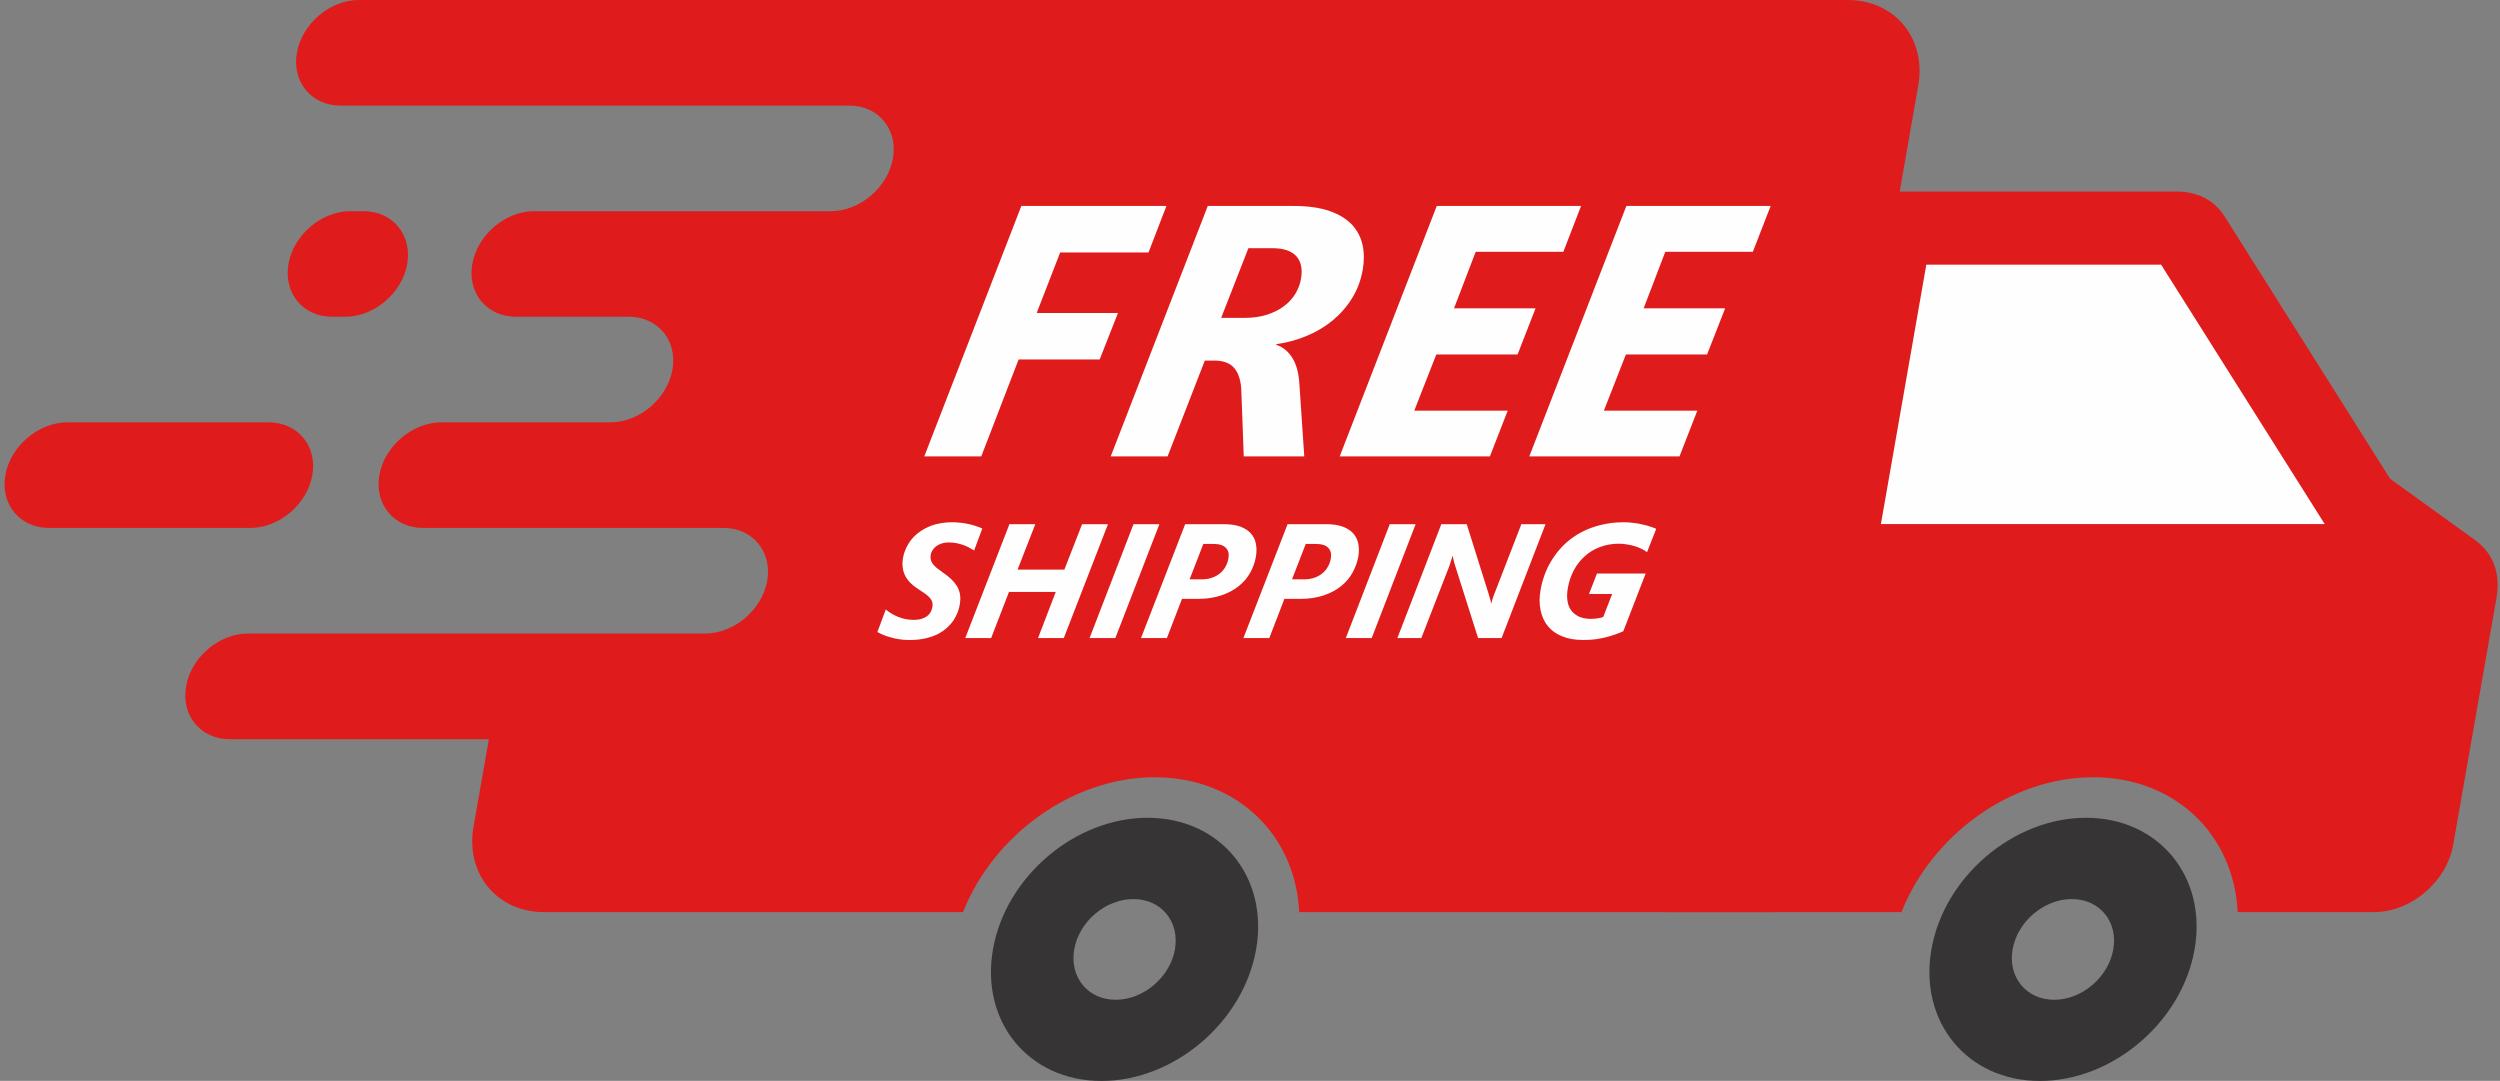 <?xml version="1.0" encoding="UTF-8"?>
<!DOCTYPE svg PUBLIC '-//W3C//DTD SVG 1.0//EN'
          'http://www.w3.org/TR/2001/REC-SVG-20010904/DTD/svg10.dtd'>
<svg clip-rule="evenodd" fill-rule="evenodd" height="95.2" image-rendering="optimizeQuality" preserveAspectRatio="xMidYMid meet" shape-rendering="geometricPrecision" text-rendering="geometricPrecision" version="1.0" viewBox="-0.4 -0.0 220.2 95.2" width="220.2" xmlns="http://www.w3.org/2000/svg" xmlns:xlink="http://www.w3.org/1999/xlink" zoomAndPan="magnify"
><rect x="-0.4" y="-0.0" width="220.2" height="95.2" fill="#808080" stroke="none"/><g
  ><g
    ><g id="change1_1"
      ><path d="M61.58 0l14.46 0 86.31 0c4.14,0 6.94,3.39 6.21,7.53l-12.74 72.81 -41.79 0c-0.31,-6.79 -5.48,-11.88 -12.73,-11.88 -7.24,0 -14.19,5.09 -16.88,11.88l-36.9 0c-4.14,0 -6.94,-3.39 -6.21,-7.53l1.35 -7.7 -22.84 0c-2.55,0 -4.28,-2.1 -3.83,-4.65l0 -0.01c0.44,-2.55 2.9,-4.65 5.46,-4.65l22.83 0 16.63 0 0.8 0c2.56,0 5.02,-2.09 5.47,-4.65l0 0c0.44,-2.55 -1.28,-4.65 -3.84,-4.65l-0.8 0 -16.63 0 -9.06 0c-2.56,0 -4.28,-2.09 -3.84,-4.65l0 0c0.45,-2.55 2.91,-4.65 5.47,-4.65l9.06 0 5.83 0c2.55,0 5.01,-2.09 5.46,-4.65l0 0c0.45,-2.56 -1.28,-4.65 -3.84,-4.65l-5.82 0 -4.13 0c-2.56,0 -4.29,-2.09 -3.84,-4.65l0 0c0.45,-2.56 2.9,-4.65 5.46,-4.65l4.13 0 22 0c2.55,0 5.01,-2.09 5.46,-4.65l0 0c0.45,-2.56 -1.28,-4.65 -3.84,-4.65l-21.99 0 -22.83 0c-2.56,0 -4.29,-2.09 -3.84,-4.65l0 0c0.45,-2.56 2.91,-4.65 5.46,-4.65l30.37 0zm-29.95 18.6l-1.16 0c-2.56,0 -5.02,2.09 -5.46,4.65l0 0c-0.45,2.56 1.28,4.65 3.83,4.65l1.16 0c2.56,0 5.02,-2.09 5.47,-4.65l0 0c0.44,-2.56 -1.28,-4.65 -3.84,-4.65zm-8.36 18.6l-17.74 0c-2.55,0 -5.01,2.1 -5.46,4.65l0 0c-0.45,2.56 1.28,4.65 3.84,4.65l17.74 0c2.55,0 5.01,-2.09 5.46,-4.65l0 0c0.45,-2.55 -1.28,-4.65 -3.84,-4.65z" fill="#e01b1b"
      /></g
      ><g id="change1_2"
      ><path d="M210.12 42.17l7.51 5.42c1.56,1.13 2.23,2.93 1.87,5.02l-3.82 21.78c-0.57,3.28 -3.71,5.95 -6.99,5.95l-12 0c-0.31,-6.79 -5.48,-11.88 -12.73,-11.88 -7.25,0 -14.19,5.09 -16.88,11.88l-14.72 0 -5.96 0 1.04 -5.95 2.47 -14.14 6.55 -37.43c0.58,-3.28 3.72,-5.95 7,-5.95l27.85 0c1.87,0 3.34,0.77 4.25,2.22l14.56 23.08z" fill="#e01b1b"
      /></g
      ><g id="change2_1"
      ><path d="M189.95 23.31L169.27 23.31 165.27 46.16 204.36 46.16z" fill="#fefefe"
      /></g
      ><g id="change3_1"
      ><path d="M100.68 72.03c6.4,0 10.68,5.19 9.56,11.59 -1.12,6.4 -7.22,11.59 -13.62,11.59 -6.4,0 -10.68,-5.19 -9.56,-11.59 1.12,-6.4 7.22,-11.59 13.62,-11.59zm-1.25 7.16c2.45,0 4.08,1.98 3.66,4.43 -0.43,2.45 -2.77,4.44 -5.22,4.44 -2.45,0 -4.08,-1.99 -3.65,-4.44 0.42,-2.45 2.76,-4.43 5.21,-4.43z" fill="#373435"
      /></g
      ><g id="change3_2"
      ><path d="M183.34 72.03c6.4,0 10.68,5.19 9.56,11.59 -1.12,6.4 -7.22,11.59 -13.62,11.59 -6.4,0 -10.68,-5.19 -9.56,-11.59 1.12,-6.4 7.22,-11.59 13.62,-11.59zm-1.26 7.16c2.45,0 4.09,1.98 3.66,4.43 -0.43,2.45 -2.76,4.44 -5.21,4.44 -2.45,0 -4.09,-1.99 -3.66,-4.44 0.43,-2.45 2.76,-4.43 5.21,-4.43z" fill="#373435"
      /></g
      ><g id="change2_2"
      ><path d="M100.76 22.24l-7.78 0 -2.07 5.33 7.16 0 -1.61 4.09 -7.14 0 -3.29 8.54 -5.02 0 8.55 -22.06 12.78 0 -1.58 4.1zm18.87 1.51c-0.16,0.94 -0.48,1.78 -0.95,2.53 -0.47,0.76 -1.05,1.41 -1.73,1.97 -0.68,0.55 -1.44,1 -2.29,1.35 -0.85,0.35 -1.72,0.59 -2.64,0.71l-0.01 0.06c0.6,0.2 1.07,0.59 1.43,1.17 0.35,0.57 0.56,1.34 0.61,2.29l0.43 6.37 -5.33 0 -0.21 -5.68c-0.02,-0.91 -0.22,-1.6 -0.6,-2.07 -0.38,-0.46 -0.97,-0.69 -1.77,-0.69l-0.85 0 -3.28 8.44 -5.01 0 8.55 -22.06 7.54 0c1.28,0 2.35,0.15 3.2,0.45 0.85,0.3 1.51,0.71 1.99,1.23 0.47,0.52 0.77,1.12 0.91,1.79 0.14,0.68 0.14,1.4 0.01,2.14zm-5.44 0.82c0.15,-0.85 0.02,-1.52 -0.4,-1.99 -0.42,-0.48 -1.13,-0.72 -2.15,-0.72l-2.08 0 -2.4 6.14 2.02 0c0.76,0 1.43,-0.09 2.02,-0.28 0.59,-0.2 1.09,-0.44 1.5,-0.76 0.42,-0.31 0.75,-0.68 1,-1.09 0.25,-0.42 0.41,-0.85 0.49,-1.3zm23.11 -2.39l-7.72 0 -1.91 4.98 7.18 0 -1.58 4.06 -7.16 0 -1.94 4.95 8.23 0 -1.57 4.03 -13.23 0 8.55 -22.06 12.71 0 -1.56 4.04zm16.69 0l-7.71 0 -1.91 4.98 7.18 0 -1.59 4.06 -7.15 0 -1.94 4.95 8.23 0 -1.57 4.03 -13.23 0 8.55 -22.06 12.71 0 -1.57 4.04z" fill="#fefefe" fill-rule="nonzero"
      /></g
      ><g id="change2_3"
      ><path d="M85.4 48.49c-0.13,-0.08 -0.28,-0.17 -0.44,-0.26 -0.16,-0.08 -0.33,-0.16 -0.52,-0.23 -0.18,-0.06 -0.38,-0.11 -0.59,-0.16 -0.22,-0.04 -0.44,-0.06 -0.68,-0.06 -0.26,0 -0.49,0.04 -0.69,0.11 -0.19,0.07 -0.35,0.16 -0.48,0.27 -0.12,0.11 -0.22,0.22 -0.29,0.35 -0.07,0.12 -0.11,0.23 -0.13,0.34 -0.03,0.15 -0.03,0.3 0,0.42 0.03,0.13 0.08,0.26 0.16,0.37 0.09,0.12 0.21,0.24 0.35,0.37 0.15,0.12 0.34,0.26 0.55,0.41 0.28,0.19 0.53,0.39 0.74,0.59 0.21,0.2 0.38,0.41 0.52,0.63 0.13,0.23 0.22,0.48 0.26,0.74 0.04,0.27 0.03,0.57 -0.03,0.9 -0.03,0.19 -0.09,0.4 -0.17,0.63 -0.09,0.23 -0.2,0.45 -0.35,0.69 -0.15,0.23 -0.34,0.45 -0.56,0.66 -0.23,0.22 -0.5,0.4 -0.81,0.57 -0.31,0.16 -0.68,0.29 -1.09,0.39 -0.42,0.1 -0.89,0.15 -1.43,0.15 -0.29,0 -0.58,-0.01 -0.86,-0.06 -0.27,-0.03 -0.53,-0.09 -0.77,-0.16 -0.24,-0.06 -0.47,-0.14 -0.67,-0.22 -0.21,-0.09 -0.38,-0.17 -0.54,-0.26l0.74 -1.99c0.15,0.13 0.31,0.25 0.5,0.36 0.18,0.11 0.37,0.21 0.58,0.29 0.21,0.09 0.43,0.15 0.66,0.2 0.23,0.04 0.46,0.07 0.7,0.07 0.27,0 0.5,-0.03 0.7,-0.09 0.19,-0.06 0.36,-0.14 0.49,-0.24 0.14,-0.1 0.24,-0.22 0.32,-0.36 0.07,-0.13 0.12,-0.28 0.15,-0.43 0.03,-0.15 0.03,-0.29 0,-0.42 -0.03,-0.12 -0.09,-0.24 -0.18,-0.35 -0.09,-0.12 -0.22,-0.24 -0.38,-0.36 -0.16,-0.12 -0.36,-0.26 -0.6,-0.41 -0.26,-0.17 -0.49,-0.33 -0.69,-0.52 -0.2,-0.18 -0.36,-0.39 -0.49,-0.61 -0.13,-0.23 -0.22,-0.48 -0.26,-0.76 -0.05,-0.28 -0.04,-0.59 0.02,-0.93 0.07,-0.38 0.21,-0.76 0.42,-1.13 0.21,-0.38 0.49,-0.71 0.85,-1 0.36,-0.3 0.79,-0.53 1.3,-0.72 0.51,-0.17 1.1,-0.27 1.76,-0.27 0.27,0 0.54,0.02 0.79,0.05 0.25,0.03 0.49,0.07 0.71,0.12 0.22,0.05 0.43,0.11 0.63,0.18 0.19,0.06 0.37,0.13 0.52,0.2l-0.72 1.94zm7.9 7.71l-2.27 0 1.56 -4.06 -4.12 0 -1.57 4.06 -2.28 0 3.89 -10.03 2.28 0 -1.56 4 4.12 0 1.56 -4 2.28 0 -3.89 10.03zm4.54 0l-2.27 0 3.87 -10.03 2.28 0 -3.88 10.03zm12.38 -7.17c-0.08,0.49 -0.25,0.96 -0.5,1.41 -0.25,0.45 -0.59,0.85 -1.02,1.19 -0.42,0.34 -0.93,0.61 -1.52,0.81 -0.6,0.2 -1.29,0.31 -2.06,0.31l-1.41 0 -1.33 3.45 -2.28 0 3.89 -10.03 3.44 0c0.57,0 1.05,0.08 1.44,0.22 0.39,0.15 0.69,0.35 0.91,0.6 0.23,0.26 0.38,0.56 0.44,0.91 0.07,0.35 0.07,0.72 0,1.13zm-2.42 0.15c0.07,-0.39 0,-0.7 -0.23,-0.93 -0.22,-0.23 -0.58,-0.34 -1.09,-0.34l-0.89 0 -1.21 3.12 1.04 0c0.36,0 0.67,-0.05 0.95,-0.15 0.28,-0.1 0.51,-0.23 0.71,-0.4 0.2,-0.17 0.36,-0.37 0.48,-0.6 0.12,-0.22 0.2,-0.45 0.24,-0.7zm11.44 -0.15c-0.09,0.49 -0.26,0.96 -0.51,1.41 -0.25,0.45 -0.58,0.85 -1.01,1.19 -0.42,0.34 -0.93,0.61 -1.52,0.81 -0.6,0.2 -1.29,0.31 -2.06,0.31l-1.41 0 -1.33 3.45 -2.28 0 3.89 -10.03 3.44 0c0.57,0 1.04,0.08 1.43,0.22 0.39,0.15 0.7,0.35 0.92,0.6 0.23,0.26 0.37,0.56 0.44,0.91 0.07,0.35 0.07,0.72 0,1.13zm-2.42 0.15c0.07,-0.39 -0.01,-0.7 -0.23,-0.93 -0.22,-0.23 -0.58,-0.34 -1.09,-0.34l-0.89 0 -1.21 3.12 1.04 0c0.36,0 0.67,-0.05 0.95,-0.15 0.28,-0.1 0.51,-0.23 0.71,-0.4 0.2,-0.17 0.36,-0.37 0.48,-0.6 0.12,-0.22 0.2,-0.45 0.24,-0.7zm3.6 7.02l-2.28 0 3.87 -10.03 2.28 0 -3.87 10.03zm11.44 0l-2.07 0 -2.02 -6.37c-0.02,-0.05 -0.04,-0.12 -0.06,-0.2 -0.02,-0.07 -0.04,-0.15 -0.06,-0.22 -0.01,-0.08 -0.03,-0.15 -0.05,-0.22 -0.01,-0.07 -0.02,-0.14 -0.03,-0.19l-0.04 0c-0.05,0.17 -0.11,0.36 -0.18,0.58 -0.06,0.21 -0.14,0.42 -0.23,0.63l-2.33 5.99 -2.11 0 3.87 -10.03 2.24 0 1.93 6.14c0.01,0.05 0.03,0.11 0.05,0.18 0.03,0.07 0.05,0.15 0.07,0.23 0.02,0.07 0.04,0.15 0.06,0.22 0.02,0.08 0.03,0.14 0.03,0.2l0.03 0c0.02,-0.07 0.04,-0.15 0.06,-0.24 0.02,-0.08 0.05,-0.17 0.08,-0.26 0.03,-0.09 0.06,-0.17 0.09,-0.26 0.03,-0.08 0.06,-0.16 0.09,-0.22l2.32 -5.99 2.13 0 -3.87 10.03zm12.81 -7.56c-0.12,-0.1 -0.27,-0.19 -0.45,-0.28 -0.17,-0.09 -0.37,-0.17 -0.58,-0.24 -0.22,-0.07 -0.45,-0.12 -0.7,-0.16 -0.24,-0.05 -0.5,-0.07 -0.77,-0.07 -0.58,0 -1.13,0.1 -1.63,0.29 -0.5,0.18 -0.95,0.45 -1.33,0.79 -0.39,0.35 -0.72,0.76 -0.98,1.24 -0.25,0.48 -0.44,1.02 -0.54,1.61 -0.07,0.42 -0.08,0.8 -0.02,1.14 0.05,0.33 0.17,0.61 0.35,0.84 0.18,0.23 0.41,0.4 0.7,0.53 0.28,0.12 0.61,0.18 0.99,0.18 0.25,0 0.46,-0.02 0.63,-0.05 0.18,-0.03 0.33,-0.06 0.47,-0.11l0.79 -2.03 -2.04 0 0.7 -1.8 4.29 0 -1.97 5.08c-0.21,0.1 -0.45,0.19 -0.7,0.28 -0.26,0.09 -0.53,0.17 -0.82,0.25 -0.3,0.07 -0.61,0.13 -0.94,0.18 -0.33,0.04 -0.68,0.06 -1.05,0.06 -0.72,0 -1.34,-0.1 -1.87,-0.32 -0.53,-0.21 -0.95,-0.51 -1.27,-0.91 -0.32,-0.39 -0.53,-0.86 -0.64,-1.41 -0.11,-0.54 -0.11,-1.15 0.01,-1.81 0.09,-0.52 0.24,-1.03 0.44,-1.53 0.2,-0.49 0.46,-0.96 0.77,-1.4 0.3,-0.44 0.66,-0.84 1.07,-1.21 0.41,-0.36 0.87,-0.68 1.38,-0.94 0.51,-0.26 1.07,-0.47 1.68,-0.61 0.61,-0.15 1.26,-0.23 1.96,-0.23 0.32,0 0.62,0.02 0.9,0.06 0.28,0.03 0.54,0.08 0.78,0.14 0.24,0.05 0.47,0.11 0.67,0.18 0.2,0.07 0.38,0.13 0.53,0.2l-0.81 2.06z" fill="#fefefe" fill-rule="nonzero"
      /></g
    ></g
  ></g
></svg
>
